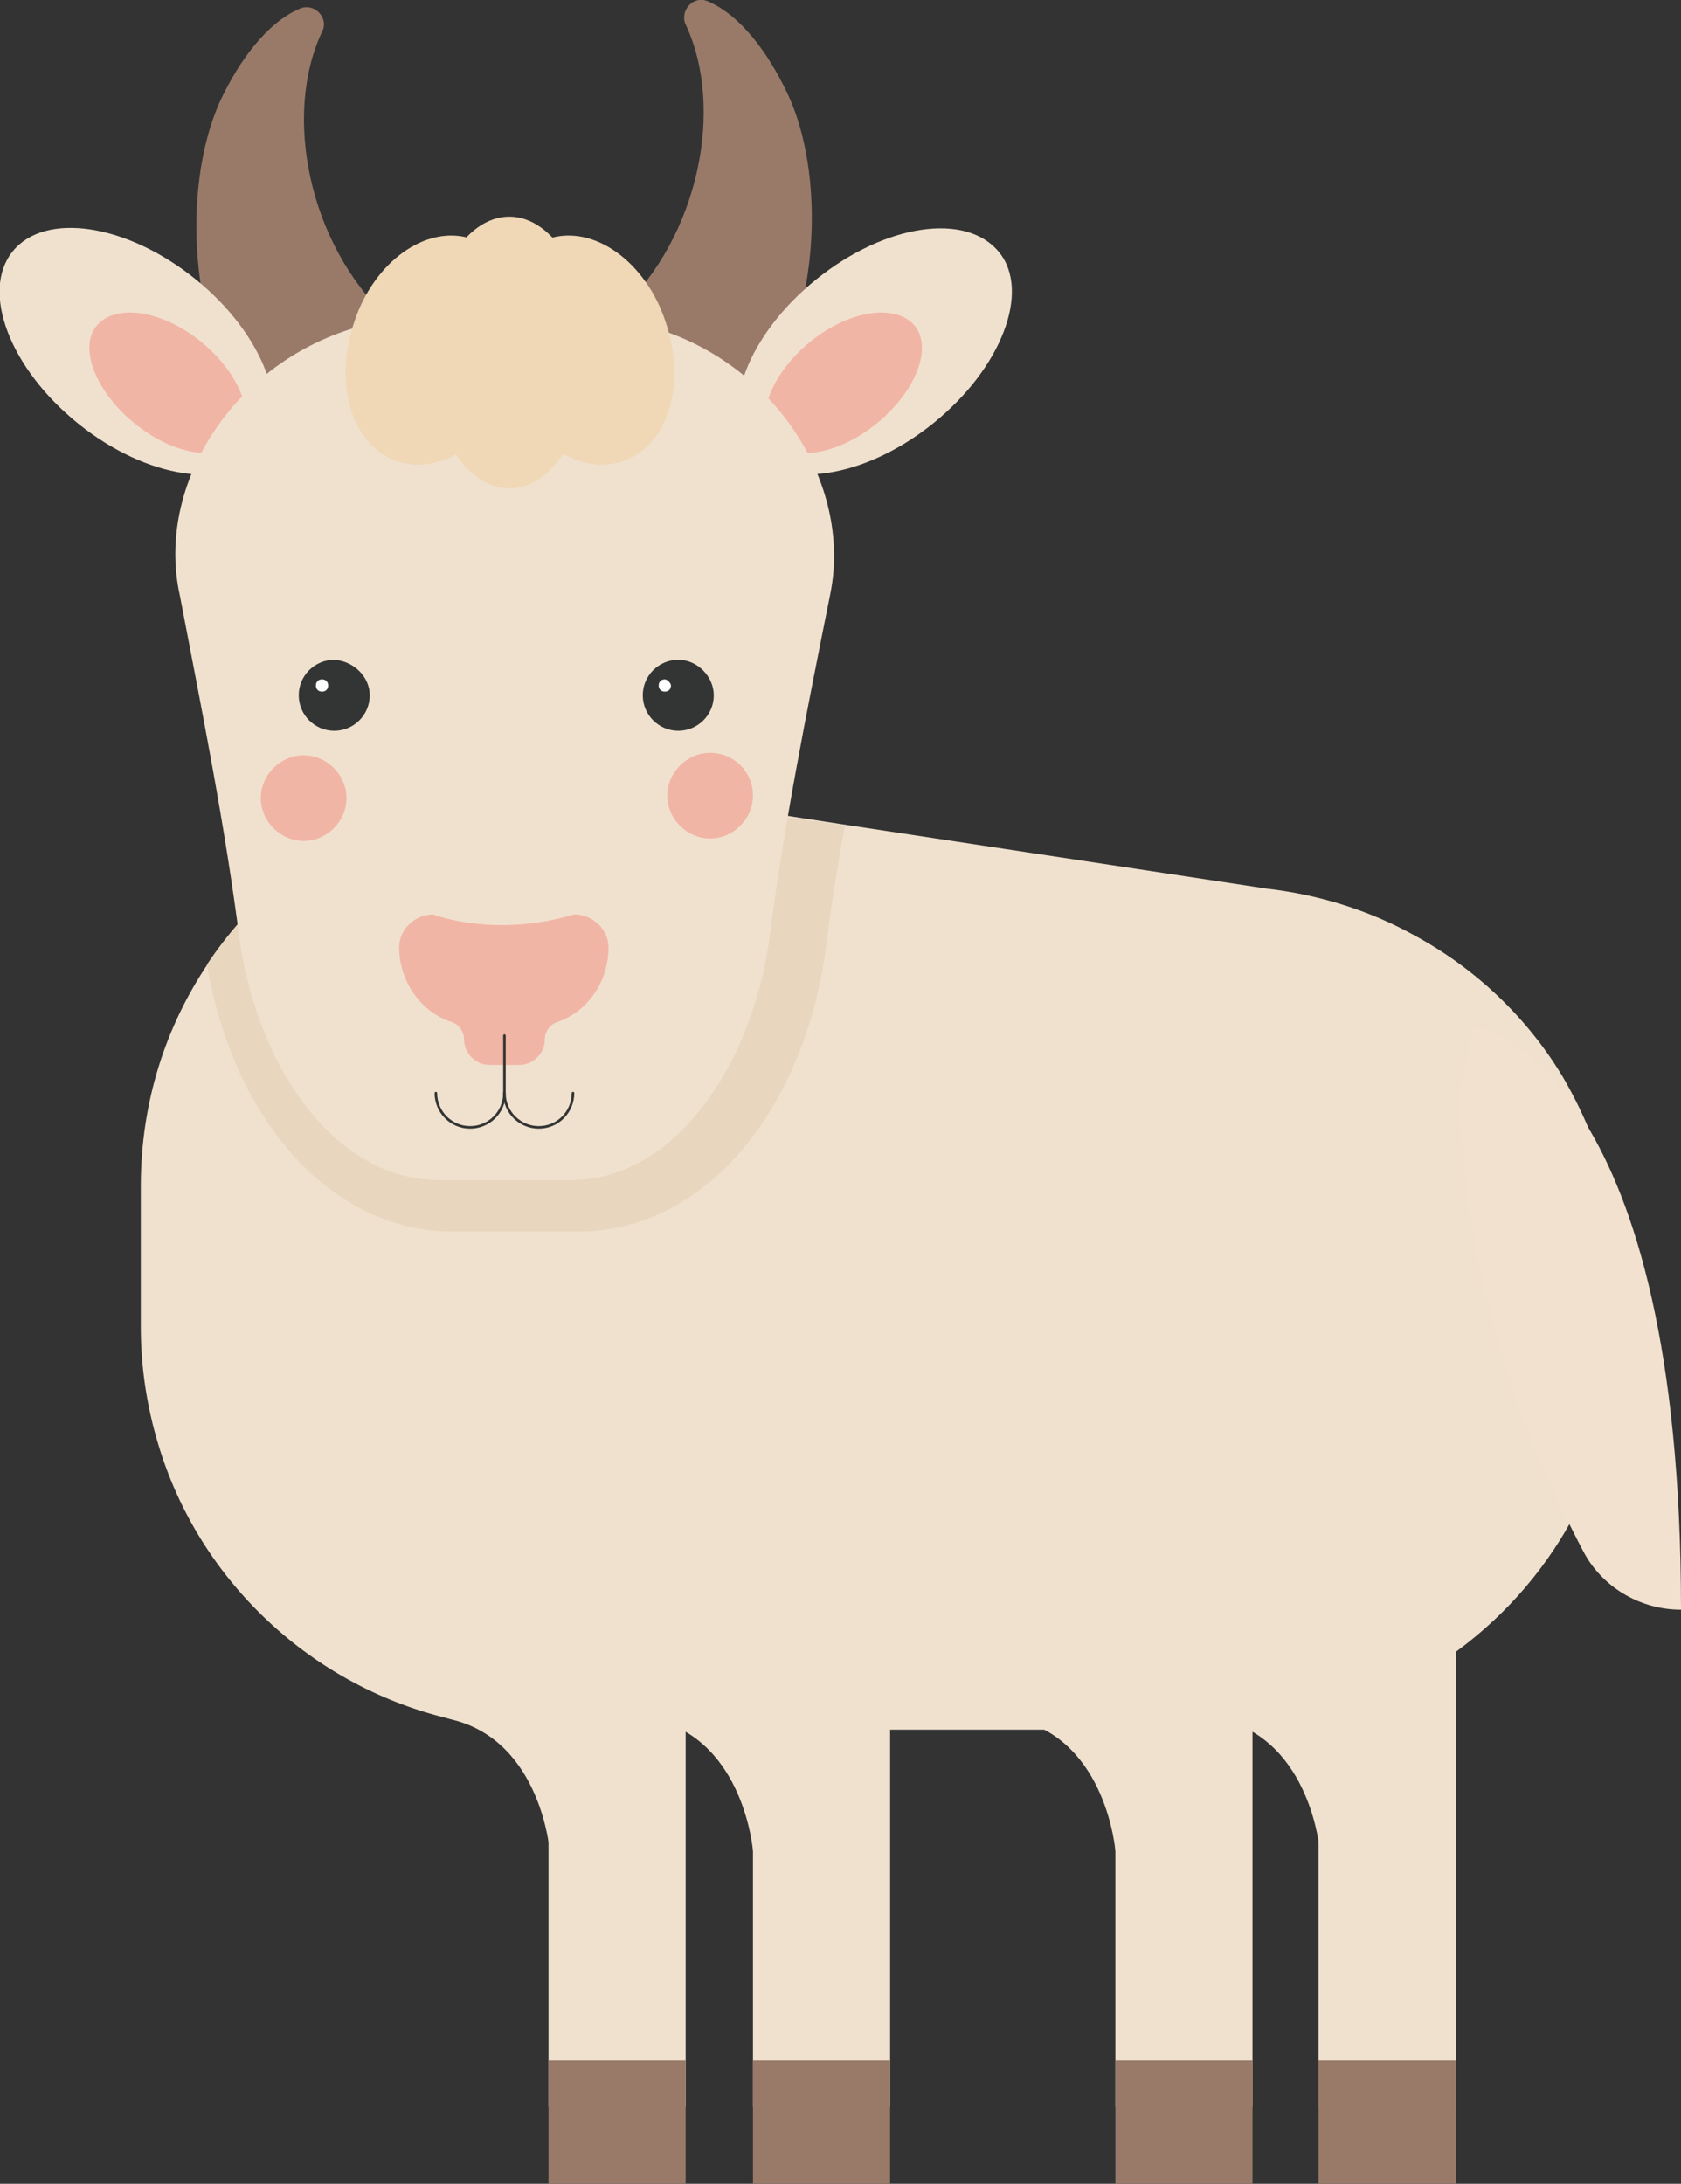 <?xml version="1.0" encoding="UTF-8"?> <svg xmlns="http://www.w3.org/2000/svg" width="652" height="847" viewBox="0 0 652 847" fill="none"><rect x="0" y="0" width="652" height="847" fill="#333333" stroke="none"/> <g clip-path="url(#clip0)"> <path d="M628.732 499.939V514.657C628.732 565.933 604.039 611.511 565.574 639.998C539.456 659.464 507.165 670.858 472.024 670.858H210.844C198.973 670.858 187.101 669.434 176.179 667.06C121.093 654.716 76.93 612.935 61.26 559.761C56.986 545.517 54.611 530.324 54.611 514.657V460.058C54.611 427.773 64.109 398.337 80.729 373.648C112.071 326.646 168.581 297.684 229.364 304.806L310.093 317.15L328.613 319.999L491.494 344.687C511.914 347.061 531.383 353.233 548.479 362.729C572.222 375.547 592.167 394.539 605.938 417.328C620.185 441.541 628.732 469.553 628.732 499.939Z" fill="url(#paint0_linear)"></path> <path d="M265.932 625.755H212.746V817.089H265.932V625.755Z" fill="url(#paint1_linear)"></path> <path d="M265.932 799.048H212.746V847H265.932V799.048Z" fill="#997A69"></path> <path d="M213.219 717.861C213.219 717.861 209.895 675.606 175.704 667.06C141.513 658.514 245.985 636.2 245.985 636.2L213.219 717.861Z" fill="url(#paint2_linear)"></path> <path d="M345.233 625.755H292.047V817.089H345.233V625.755Z" fill="url(#paint3_linear)"></path> <path d="M345.233 799.048H292.047V847H345.233V799.048Z" fill="#997A69"></path> <path d="M292.046 717.861C292.046 717.861 288.722 675.606 254.531 667.06C220.34 658.514 324.812 636.2 324.812 636.2L292.046 717.861Z" fill="url(#paint4_linear)"></path> <path d="M485.801 625.755H432.615V817.089H485.801V625.755Z" fill="url(#paint5_linear)"></path> <path d="M485.801 799.048H432.615V847H485.801V799.048Z" fill="#997A69"></path> <path d="M432.616 717.861C432.616 717.861 429.291 675.606 395.101 667.06C360.91 658.989 465.382 636.2 465.382 636.2L432.616 717.861Z" fill="url(#paint6_linear)"></path> <path d="M564.627 625.755H511.441V817.089H564.627V625.755Z" fill="url(#paint7_linear)"></path> <path d="M564.627 799.048H511.441V847H564.627V799.048Z" fill="#997A69"></path> <path d="M511.916 717.861C511.916 717.861 508.592 675.606 474.401 667.06C440.211 658.514 544.682 636.2 544.682 636.2L511.916 717.861Z" fill="url(#paint8_linear)"></path> <path d="M652.004 624.33C635.859 624.33 621.138 615.309 614.015 601.541C562.253 503.262 567.002 423.025 566.527 423.025L571.751 398.337C579.824 399.761 652.004 420.651 652.004 624.33Z" fill="#F1E1CE"></path> <path d="M208.95 131.513C178.558 166.646 135.82 198.931 102.104 165.222C74.087 137.685 68.863 74.065 85.958 37.982C92.606 24.213 103.054 9.021 116.35 3.323C122.049 0.949 127.747 7.122 124.898 12.344C109.702 44.629 119.674 94.48 150.541 123.442C169.061 141.008 189.481 131.038 212.274 127.24C211.325 129.139 210.375 130.089 208.95 131.513Z" fill="#997A69"></path> <path d="M181.883 128.664C212.275 163.798 255.013 196.082 288.729 162.373C316.746 134.362 322.445 70.742 304.875 35.133C298.226 21.365 287.779 6.172 274.483 0.475C268.784 -1.899 263.561 4.273 265.935 9.496C281.131 41.78 271.159 91.632 240.292 120.593C221.772 138.16 201.352 128.19 178.559 124.391C179.508 125.816 180.933 127.24 181.883 128.664Z" fill="#997A69"></path> <path d="M101.076 174.928C113.575 159.406 102.18 129.494 75.624 108.118C49.068 86.742 17.407 81.996 4.908 97.518C-7.592 113.04 3.803 142.952 30.36 164.328C56.916 185.705 88.576 190.45 101.076 174.928Z" fill="#F0E1CE"></path> <path d="M77.884 132.463C93.08 144.807 99.728 161.899 92.605 170.445C85.482 179.465 67.437 176.617 52.241 164.273C37.045 151.928 30.397 134.837 37.52 126.291C44.643 117.745 62.688 120.118 77.884 132.463Z" fill="#F1B5A6"></path> <path d="M316.741 108.249C290.148 129.614 278.752 159.525 291.098 174.718C303.445 190.385 335.261 185.637 361.854 164.273C388.447 142.908 399.844 112.997 387.497 97.804C374.676 82.136 343.334 86.884 316.741 108.249Z" fill="#F0E1CE"></path> <path d="M314.367 132.463C299.171 144.807 292.523 161.899 299.646 170.445C306.769 179.465 324.814 176.617 340.01 164.273C355.206 151.928 361.854 134.837 354.731 126.291C347.608 117.745 329.563 120.118 314.367 132.463Z" fill="#F1B5A6"></path> <path d="M327.664 319.999C324.815 336.616 321.966 353.233 320.066 369.85C310.569 433.47 271.629 477.625 224.617 477.625H175.23C129.168 477.625 90.703 435.37 80.256 374.123C111.597 327.121 168.107 298.159 228.891 305.281L309.619 317.625L327.664 319.999Z" fill="url(#paint9_linear)"></path> <path d="M221.766 457.684C204.671 457.684 187.101 457.684 170.005 457.684C131.066 457.684 100.674 415.903 93.076 365.577C87.377 320.473 78.355 275.845 69.807 231.216C58.885 182.789 98.774 128.664 157.184 123.442C182.827 121.542 208.47 121.542 234.113 123.442C292.522 128.664 331.937 182.789 321.964 230.741C312.942 275.845 303.919 320.473 298.221 365.577C290.623 415.903 260.231 457.684 221.766 457.684Z" fill="url(#paint10_linear)"></path> <path d="M143.414 269.673C143.414 277.269 137.24 283.441 129.642 283.441C122.044 283.441 115.871 277.269 115.871 269.673C115.871 262.076 122.044 255.904 129.642 255.904C137.24 256.379 143.414 262.551 143.414 269.673Z" fill="#333534"></path> <path d="M124.896 268.248C123.471 268.248 122.521 267.299 122.521 265.874C122.521 264.45 123.471 263.5 124.896 263.5C126.32 263.5 127.27 264.45 127.27 265.874C127.27 267.299 126.32 268.248 124.896 268.248Z" fill="white"></path> <path d="M276.851 269.673C276.851 277.269 270.678 283.441 263.08 283.441C255.482 283.441 249.309 277.269 249.309 269.673C249.309 262.076 255.482 255.904 263.08 255.904C270.678 255.904 276.851 262.551 276.851 269.673Z" fill="#333534"></path> <path d="M260.234 265.874C260.234 267.299 259.284 268.248 257.86 268.248C256.435 268.248 255.485 267.299 255.485 265.874C255.485 264.45 256.435 263.5 257.86 263.5C258.809 263.5 260.234 264.925 260.234 265.874Z" fill="white"></path> <path d="M134.392 309.554C134.392 318.574 126.794 326.171 117.772 326.171C108.749 326.171 101.151 318.574 101.151 309.554C101.151 300.533 108.749 292.937 117.772 292.937C126.794 292.937 134.392 300.533 134.392 309.554Z" fill="#F1B5A6"></path> <path d="M292.047 308.604C292.047 317.625 284.449 325.221 275.426 325.221C266.404 325.221 258.806 317.625 258.806 308.604C258.806 299.583 266.404 291.987 275.426 291.987C284.449 291.987 292.047 299.109 292.047 308.604Z" fill="#F1B5A6"></path> <path d="M197.548 189.435C214.857 189.435 228.889 165.841 228.889 136.735C228.889 107.63 214.857 84.035 197.548 84.035C180.238 84.035 166.206 107.63 166.206 136.735C166.206 165.841 180.238 189.435 197.548 189.435Z" fill="url(#paint11_linear)"></path> <path d="M199.928 146.231C192.33 169.97 171.91 184.688 154.34 178.991C136.77 173.293 129.172 149.554 137.244 125.341C144.842 101.602 165.262 86.884 182.832 92.581C199.928 98.279 207.526 122.017 199.928 146.231Z" fill="url(#paint12_linear)"></path> <path d="M195.649 146.231C203.247 169.97 223.666 184.688 241.237 178.991C258.807 173.293 266.405 149.554 258.332 125.341C250.734 101.602 230.315 86.884 212.744 92.581C195.649 98.279 187.576 122.017 195.649 146.231Z" fill="url(#paint13_linear)"></path> <path d="M236.018 367.476C236.018 360.355 229.844 354.657 222.721 354.657C205.151 359.88 186.631 360.355 169.061 355.132L168.111 354.657C160.988 354.657 154.814 360.355 154.814 367.476C154.814 380.77 163.362 392.639 175.234 396.438C178.083 397.387 179.983 400.236 179.983 403.085C179.983 408.307 184.257 413.055 189.955 413.055H194.704H196.128H201.352C206.576 413.055 211.324 408.782 211.324 403.085C211.324 400.236 213.224 397.387 216.073 396.438C227.47 392.639 236.018 381.245 236.018 367.476Z" fill="#F1B5A6"></path> <path d="M195.653 423.975C195.653 431.571 189.48 437.269 182.357 437.269C174.759 437.269 169.061 431.096 169.061 423.975" stroke="#333534" stroke-miterlimit="10" stroke-linecap="round"></path> <path d="M195.651 423.975C195.651 431.571 201.825 437.269 208.948 437.269C216.546 437.269 222.244 431.096 222.244 423.975" stroke="#333534" stroke-miterlimit="10" stroke-linecap="round"></path> <path d="M195.652 401.66V425.399" stroke="#333534" stroke-miterlimit="10" stroke-linecap="round"></path> </g> <defs> <linearGradient id="paint0_linear" x1="54.313" y1="487.396" x2="628.861" y2="487.396" gradientUnits="userSpaceOnUse"> <stop stop-color="#F0E1CE"></stop> <stop offset="1" stop-color="#F0E1CE"></stop> </linearGradient> <linearGradient id="paint1_linear" x1="212.903" y1="721.329" x2="266.256" y2="721.329" gradientUnits="userSpaceOnUse"> <stop stop-color="#F0E1CE"></stop> <stop offset="1" stop-color="#F0E1CE"></stop> </linearGradient> <linearGradient id="paint2_linear" x1="168.478" y1="677.221" x2="245.84" y2="677.221" gradientUnits="userSpaceOnUse"> <stop stop-color="#F0E1CE"></stop> <stop offset="1" stop-color="#F0E1CE"></stop> </linearGradient> <linearGradient id="paint3_linear" x1="292.066" y1="721.329" x2="345.419" y2="721.329" gradientUnits="userSpaceOnUse"> <stop stop-color="#F0E1CE"></stop> <stop offset="1" stop-color="#F0E1CE"></stop> </linearGradient> <linearGradient id="paint4_linear" x1="247.642" y1="677.221" x2="325.005" y2="677.221" gradientUnits="userSpaceOnUse"> <stop stop-color="#F0E1CE"></stop> <stop offset="1" stop-color="#F0E1CE"></stop> </linearGradient> <linearGradient id="paint5_linear" x1="432.45" y1="721.329" x2="485.802" y2="721.329" gradientUnits="userSpaceOnUse"> <stop stop-color="#F0E1CE"></stop> <stop offset="1" stop-color="#F0E1CE"></stop> </linearGradient> <linearGradient id="paint6_linear" x1="388.027" y1="677.221" x2="465.389" y2="677.221" gradientUnits="userSpaceOnUse"> <stop stop-color="#F0E1CE"></stop> <stop offset="1" stop-color="#F0E1CE"></stop> </linearGradient> <linearGradient id="paint7_linear" x1="511.612" y1="721.329" x2="564.965" y2="721.329" gradientUnits="userSpaceOnUse"> <stop stop-color="#F0E1CE"></stop> <stop offset="1" stop-color="#F0E1CE"></stop> </linearGradient> <linearGradient id="paint8_linear" x1="467.19" y1="677.221" x2="544.552" y2="677.221" gradientUnits="userSpaceOnUse"> <stop stop-color="#F0E1CE"></stop> <stop offset="1" stop-color="#F0E1CE"></stop> </linearGradient> <linearGradient id="paint9_linear" x1="204.089" y1="303.844" x2="204.089" y2="477.192" gradientUnits="userSpaceOnUse"> <stop stop-color="#E8D6BE"></stop> <stop offset="1" stop-color="#E8D6BE"></stop> </linearGradient> <linearGradient id="paint10_linear" x1="195.539" y1="122.289" x2="195.539" y2="457.763" gradientUnits="userSpaceOnUse"> <stop stop-color="#F0E1CE"></stop> <stop offset="1" stop-color="#F0E1CE"></stop> </linearGradient> <linearGradient id="paint11_linear" x1="166.054" y1="136.646" x2="229.155" y2="136.646" gradientUnits="userSpaceOnUse"> <stop stop-color="#F0D7B6"></stop> <stop offset="1" stop-color="#F0D7B6"></stop> </linearGradient> <linearGradient id="paint12_linear" x1="133.745" y1="135.7" x2="202.791" y2="135.7" gradientUnits="userSpaceOnUse"> <stop stop-color="#F0D7B6"></stop> <stop offset="1" stop-color="#F0D7B6"></stop> </linearGradient> <linearGradient id="paint13_linear" x1="192.503" y1="135.7" x2="261.549" y2="135.7" gradientUnits="userSpaceOnUse"> <stop stop-color="#F0D7B6"></stop> <stop offset="1" stop-color="#F0D7B6"></stop> </linearGradient> <clipPath id="clip0"> <rect width="652" height="847" fill="white"></rect> </clipPath> </defs> </svg> 